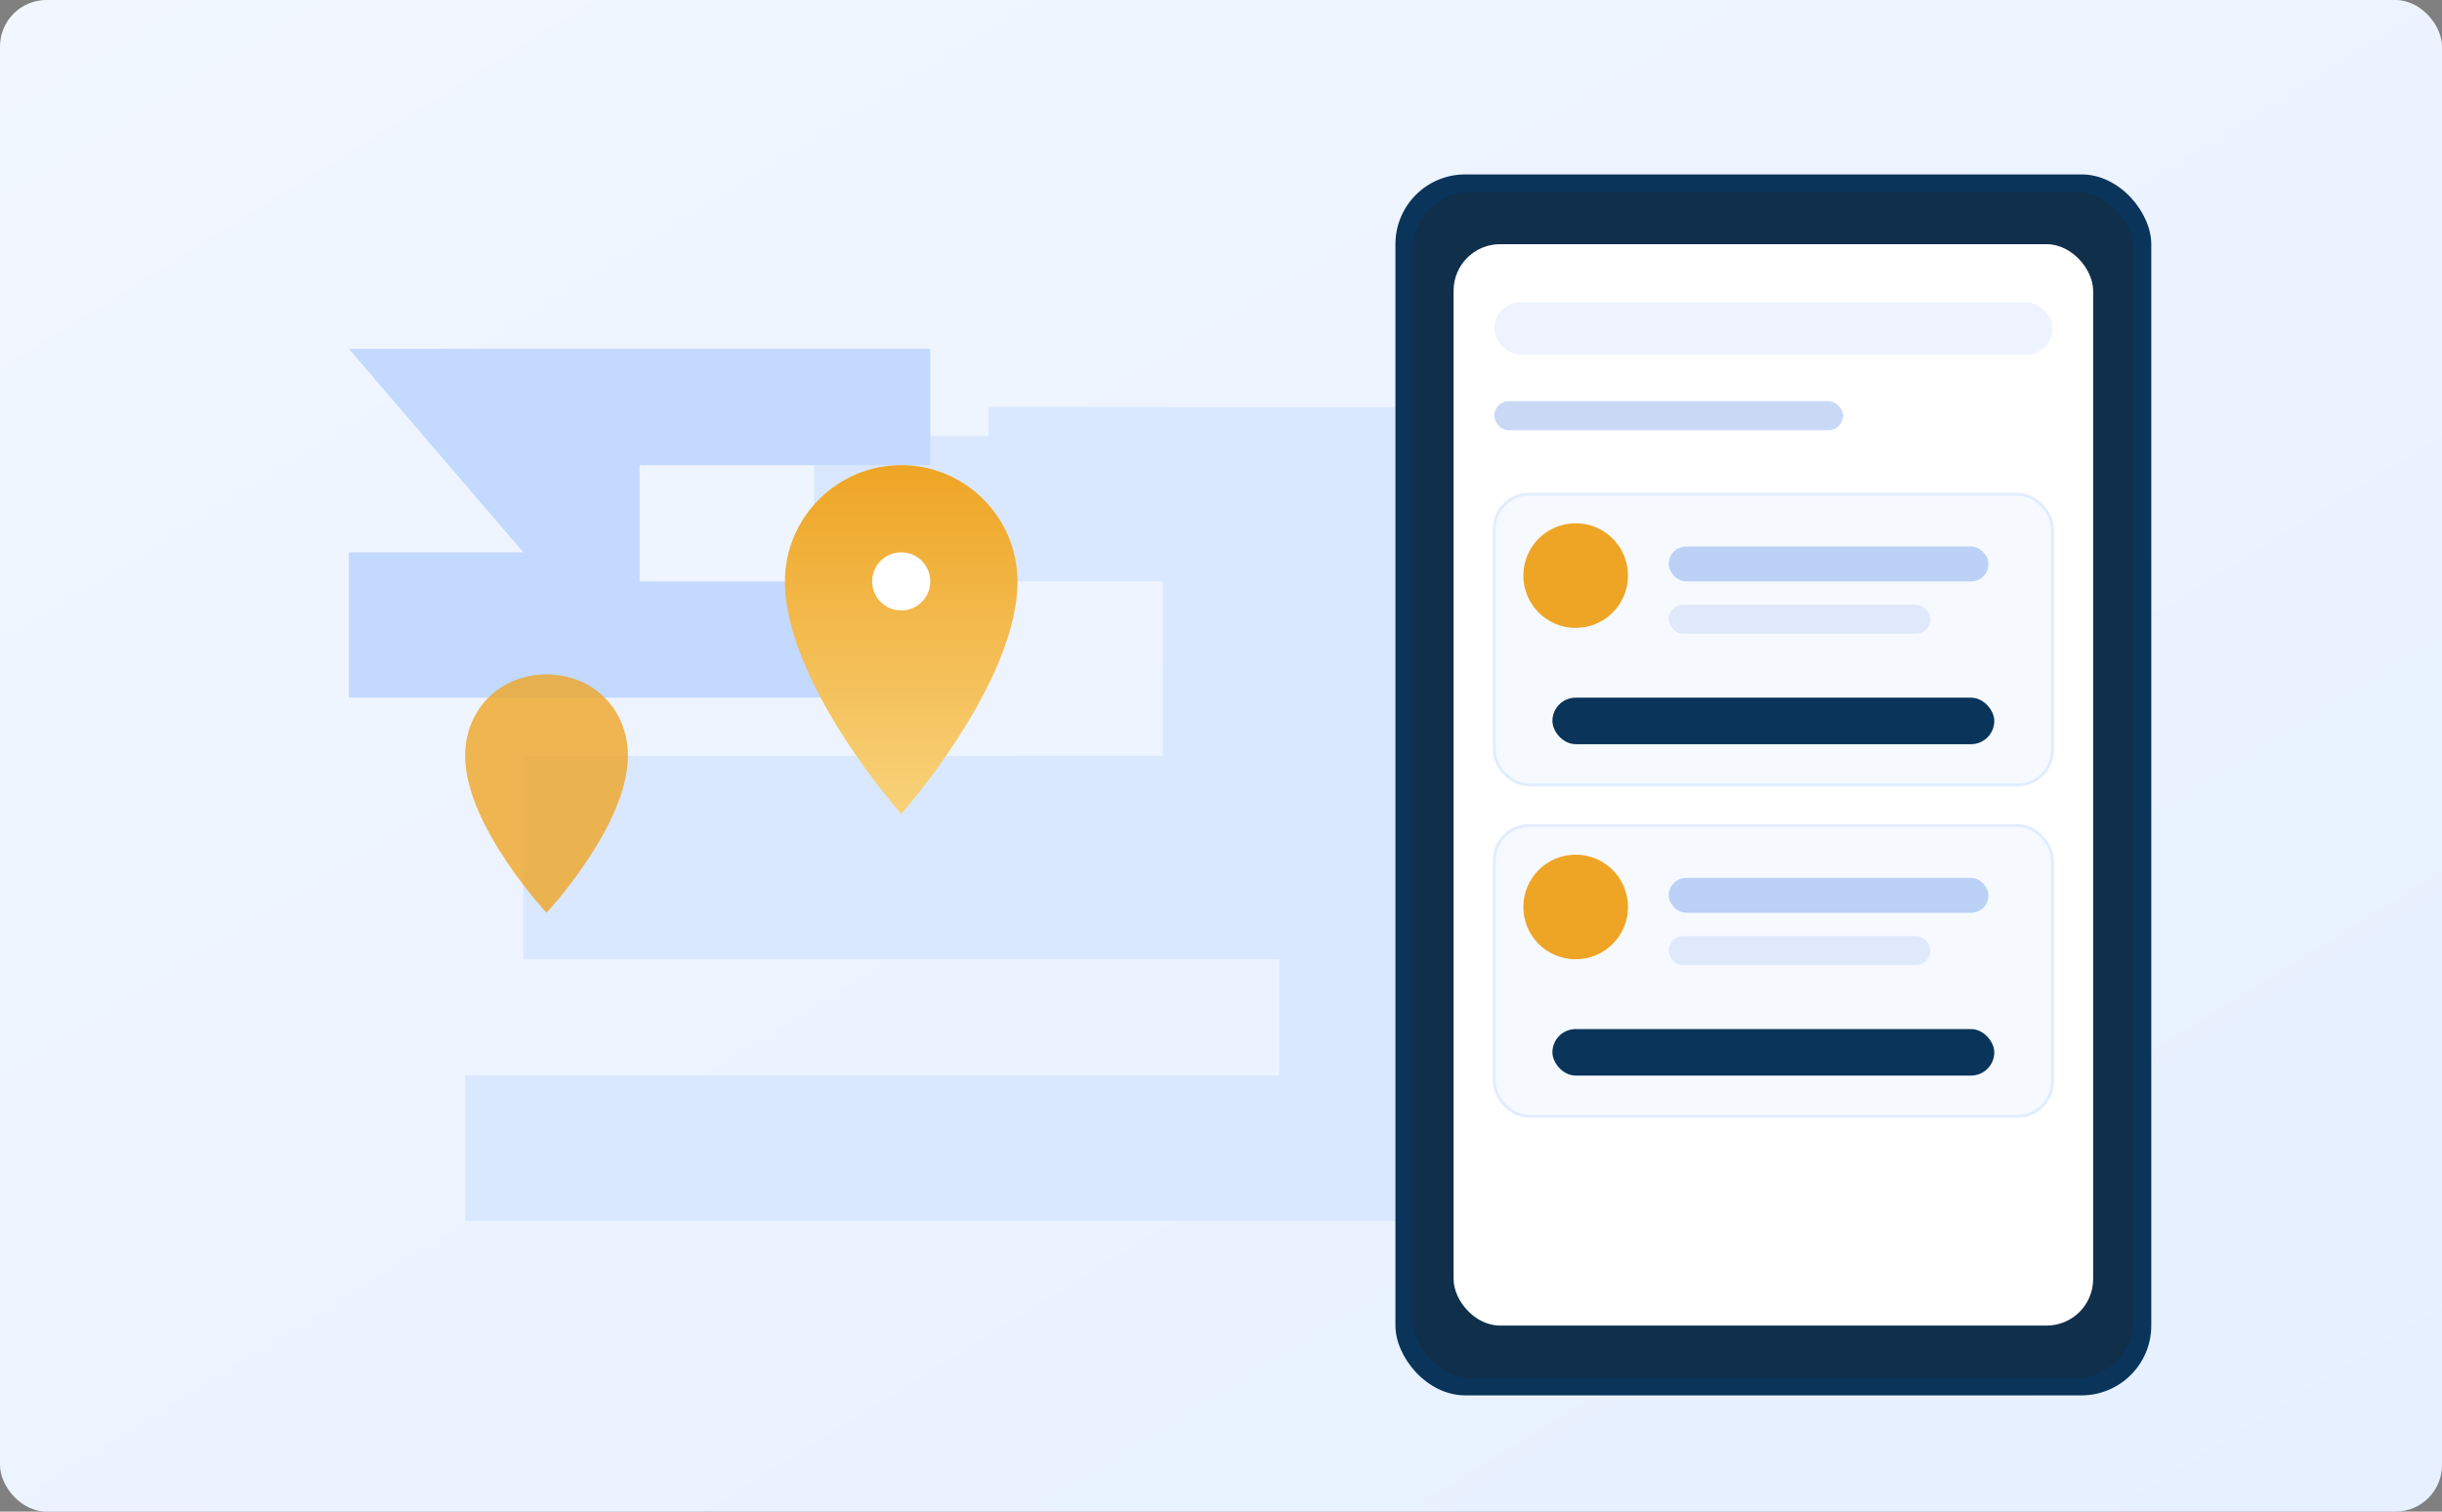 <svg viewBox="0 0 840 520" role="img" aria-label="Zemljevid in telefon" xmlns="http://www.w3.org/2000/svg">
  <rect x="0" y="0" width="840" height="520" fill="#808080" stroke="none"/>
  <defs>
    <linearGradient id="g1" x1="0" x2="1" y1="0" y2="1">
      <stop offset="0%" stop-color="#F2F7FF"/>
      <stop offset="100%" stop-color="#E6F0FF"/>
    </linearGradient>
    <linearGradient id="pin" x1="0" x2="0" y1="0" y2="1">
      <stop offset="0%" stop-color="#EEA525"/>
      <stop offset="100%" stop-color="#F8D27A"/>
    </linearGradient>
  </defs>
  <rect width="100%" height="100%" fill="url(#g1)" rx="16"/>
  <g opacity="0.9">
    <path d="M40,80 h300 v70 h-60 v50 h120 v60 h-220 v70 h260 v40 h-280 v50 h320 v-40 h120 v-60 h80 v-60 h-140 v-50 h60 v-70 h-260 v-60z" fill="#D8E7FF"/>
    <path d="M120,120 h200 v40 h-100 v40 h80 v40 h-180 v-50 h60z" fill="#BFD6FF"/>
  </g>
  <g transform="translate(480,60)">
    <rect x="0" y="0" rx="24" ry="24" width="260" height="420" fill="#0A345A"/>
    <rect x="6" y="6" rx="20" ry="20" width="248" height="408" fill="#102F4A"/>
    <rect x="20" y="24" rx="16" width="220" height="372" fill="#FFFFFF"/>
    <rect x="34" y="44" width="192" height="18" rx="9" fill="#EEF3FF"/>
    <rect x="34" y="78" width="120" height="10" rx="5" fill="#C9D9F5"/>
    <g transform="translate(34,110)">
      <rect width="192" height="100" rx="12" fill="#F6FAFF" stroke="#E1ECFF"/>
      <circle cx="28" cy="28" r="18" fill="#EEA525"/>
      <rect x="60" y="18" width="110" height="12" rx="6" fill="#BBD1F6"/>
      <rect x="60" y="38" width="90" height="10" rx="5" fill="#DFE9FB"/>
      <rect x="20" y="70" width="152" height="16" rx="8" fill="#0A345A"/>
    </g>
    <g transform="translate(34,224)">
      <rect width="192" height="100" rx="12" fill="#F6FAFF" stroke="#E1ECFF"/>
      <circle cx="28" cy="28" r="18" fill="#EEA525"/>
      <rect x="60" y="18" width="110" height="12" rx="6" fill="#BBD1F6"/>
      <rect x="60" y="38" width="90" height="10" rx="5" fill="#DFE9FB"/>
      <rect x="20" y="70" width="152" height="16" rx="8" fill="#0A345A"/>
    </g>
  </g>
  <g>
    <path d="M270 200c0-22 18-40 40-40s40 18 40 40c0 35-40 80-40 80s-40-45-40-80z" fill="url(#pin)"/>
    <circle cx="310" cy="200" r="10" fill="#fff"/>
    <path d="M160 260c0-16 12-28 28-28s28 12 28 28c0 24-28 54-28 54s-28-30-28-54z" fill="#EEA525" opacity="0.8"/>
  </g>
</svg>